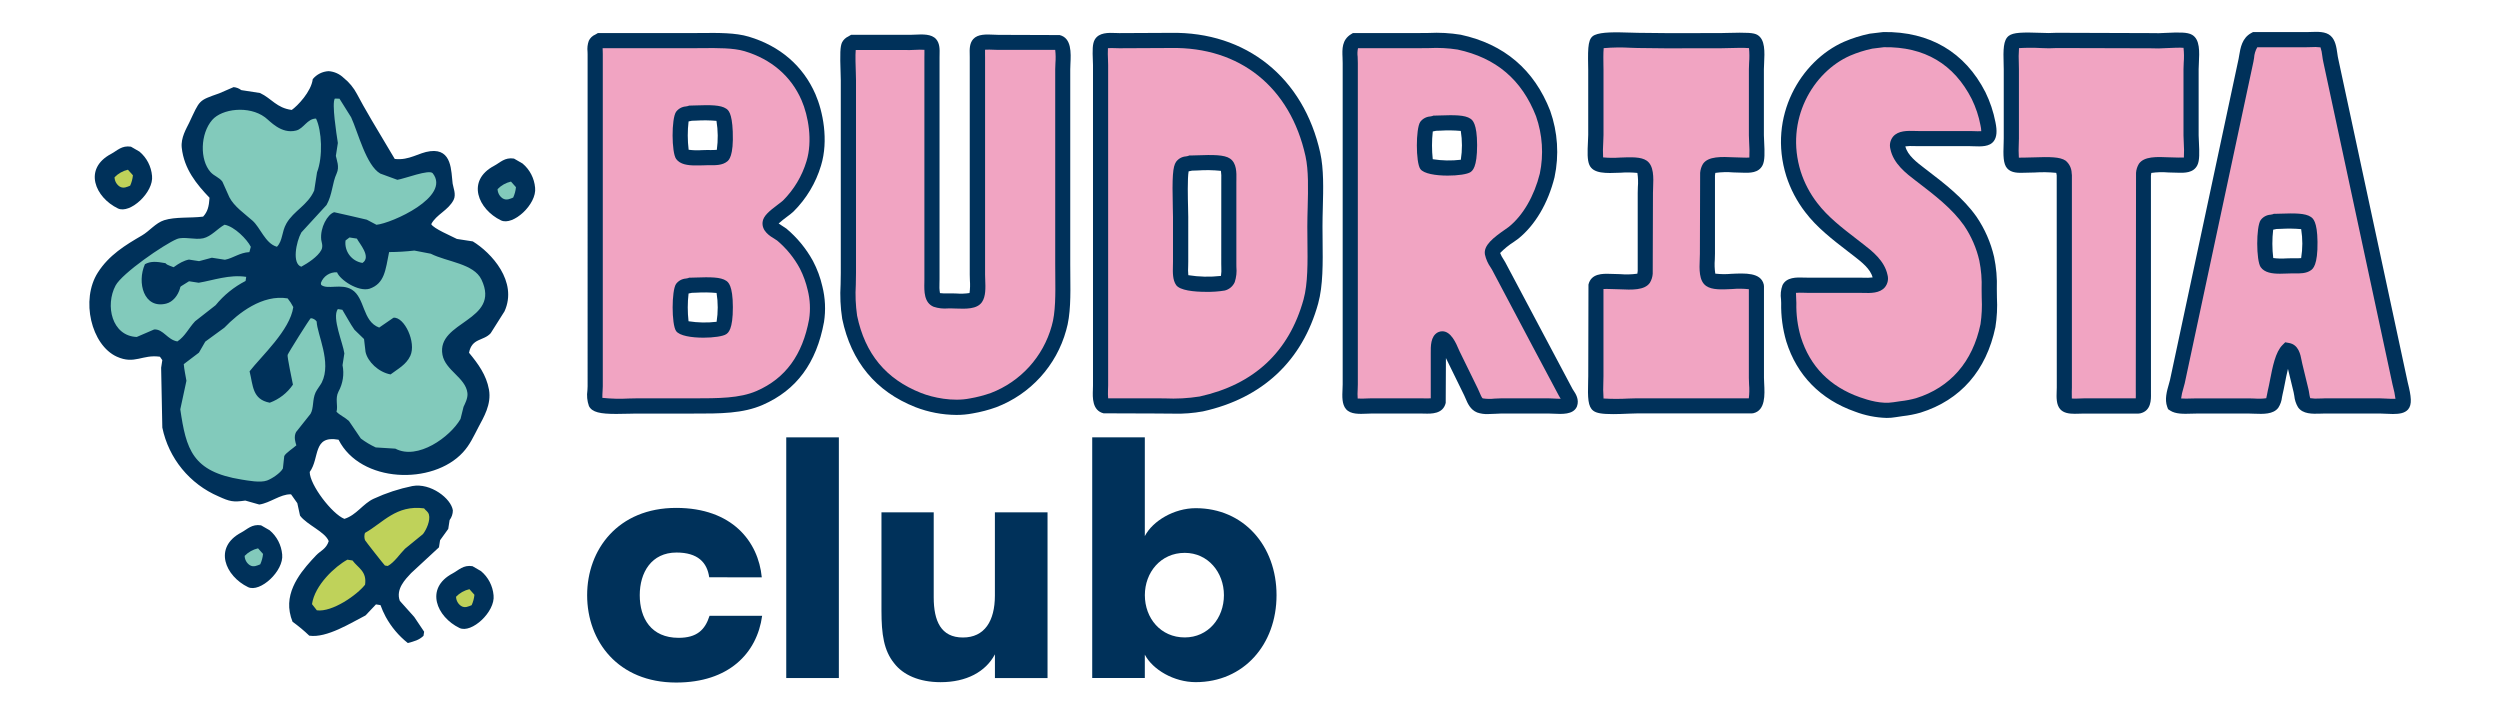 <?xml version="1.0" encoding="utf-8"?>
<!-- Generator: Adobe Illustrator 28.1.0, SVG Export Plug-In . SVG Version: 6.00 Build 0)  -->
<svg version="1.1" id="Layer_1" xmlns="http://www.w3.org/2000/svg" xmlns:xlink="http://www.w3.org/1999/xlink" x="0px" y="0px"
	 viewBox="0 0 700 200" style="enable-background:new 0 0 700 200;" xml:space="preserve">
<style type="text/css">
	.st0{clip-path:url(#SVGID_00000029008009966616404260000001189921548862556347_);}
	.st1{fill:#F1A4C2;}
	.st2{fill:#00315A;}
	.st3{fill-rule:evenodd;clip-rule:evenodd;fill:#BFD25A;}
	.st4{fill-rule:evenodd;clip-rule:evenodd;fill:#82CABB;}
	.st5{fill-rule:evenodd;clip-rule:evenodd;fill:#00315A;}
	.st6{fill:#0C2959;}
</style>
<g>
	<defs>
		<rect id="SVGID_1_" x="25" y="8.9" width="650" height="182.2"/>
	</defs>
	<clipPath id="SVGID_00000109746721789304004500000015795948056800025006_">
		<use xlink:href="#SVGID_1_"  style="overflow:visible;"/>
	</clipPath>
	<g id="Group_3214" style="clip-path:url(#SVGID_00000109746721789304004500000015795948056800025006_);">
		<path id="Path_3277" class="st1" d="M556.27,72.45c-0.87-3.77-2.42-7.34-4.59-10.53c-3.56-5.05-8.62-8.92-13.5-12.65
			c-2.47-1.89-6.09-4.45-6.79-7.99c-0.6-3.03,3.26-2.47,5.73-2.47h14.42c1.55,0,4.35,0.37,5.02-0.57c0.55-0.77,0.3-2.51,0.07-3.6
			c-0.52-2.72-1.4-5.36-2.61-7.85c-4.6-9.06-12.82-15.92-26.65-15.69l-3.46,0.42c-2.3,0.48-4.55,1.19-6.72,2.12
			c-10.8,4.75-20.06,18.86-14.98,35.06c1.09,3.4,2.77,6.58,4.95,9.4c3.54,4.68,8.66,8.34,13.29,11.94c2.27,1.76,5.32,4.11,6.01,7.35
			c0.64,3.02-3.29,2.47-5.72,2.47h-14.63c-1.91,0-4.44-0.37-5.09,0.92c-0.44,0.88-0.14,2.87-0.14,4.03
			c-0.08,3.44,0.37,6.88,1.34,10.18c2.83,9.07,9.07,15.13,17.88,18.24c2.6,0.92,6.61,2.1,10.39,1.48c2.24-0.25,4.46-0.65,6.65-1.2
			c10.38-3.25,17.15-11.02,19.51-22.34c0.62-2.98,0.35-6.79,0.35-10.25C557.08,78.09,556.84,75.24,556.27,72.45"/>
		<path id="Path_3278" class="st2" d="M528.25,117.02c-3.04-0.09-6.04-0.69-8.88-1.78c-9.62-3.39-16.26-10.17-19.2-19.61
			c-1.03-3.51-1.52-7.16-1.44-10.81c0-0.28-0.02-0.61-0.04-0.96c-0.2-1.35-0.07-2.74,0.41-4.02c1.14-2.28,3.94-2.18,5.98-2.12
			c0.35,0.01,0.69,0.02,1.01,0.02h14.63c0.33,0,0.69,0.01,1.05,0.02c0.85,0.05,1.71,0.02,2.56-0.08c-0.59-2.38-3.1-4.33-5.13-5.91
			l-1.83-1.41c-4.25-3.28-8.65-6.66-11.92-10.98c-2.32-3.02-4.11-6.42-5.28-10.05c-5.26-16.79,4.08-32.32,16.16-37.64
			c2.29-0.99,4.68-1.74,7.12-2.25l0.2-0.03l3.69-0.44c12.95-0.19,22.86,5.62,28.58,16.85c1.3,2.65,2.24,5.47,2.8,8.37
			c0.52,2.48,0.38,4.16-0.43,5.28c-1.2,1.67-3.61,1.56-5.74,1.48c-0.36-0.02-0.71-0.03-1-0.03h-14.43c-0.34,0-0.7-0.01-1.08-0.02
			c-0.85-0.05-1.7-0.02-2.54,0.08c0.56,2.48,3.3,4.56,5.51,6.24l0.46,0.35c5.05,3.87,10.21,7.82,13.95,13.11
			c2.32,3.41,3.99,7.22,4.92,11.24c0.62,2.96,0.88,5.98,0.77,9c0,0.79,0.01,1.59,0.03,2.39c0.15,2.77,0.01,5.55-0.43,8.29
			c-2.53,12.15-9.78,20.43-20.95,23.93c-1.63,0.47-3.3,0.79-4.99,0.98c-0.63,0.09-1.28,0.18-1.94,0.29
			C529.97,116.96,529.11,117.02,528.25,117.02 M502.87,82c-0.01,0.42,0.03,1.17,0.06,1.61s0.05,0.86,0.05,1.21
			c-0.08,3.23,0.34,6.45,1.25,9.55c2.57,8.22,8.14,13.9,16.56,16.87c2.43,0.86,6.03,1.93,9.34,1.39c0.7-0.11,1.38-0.21,2.04-0.3
			c1.46-0.16,2.9-0.44,4.31-0.83c9.62-3.01,15.86-10.19,18.06-20.74c0.36-2.43,0.47-4.89,0.34-7.35c-0.01-0.83-0.03-1.66-0.03-2.47
			c0.1-2.67-0.11-5.34-0.64-7.96l0,0c-0.8-3.51-2.25-6.84-4.27-9.83c-3.36-4.76-8.26-8.51-12.99-12.14l-0.52-0.39
			c-2.66-2.03-6.31-4.8-7.13-8.92c-0.31-1.21-0.03-2.48,0.76-3.45c1.45-1.71,4.03-1.64,6.09-1.58c0.33,0.01,0.66,0.02,0.96,0.02
			h14.42c0.35,0,0.75,0.02,1.18,0.03c0.51,0.02,1.44,0.06,2.04,0.01c-0.02-0.56-0.09-1.12-0.22-1.66c-0.48-2.54-1.3-5-2.43-7.32
			c-4.98-9.8-13.22-14.71-24.61-14.53l-3.25,0.4c-2.13,0.45-4.22,1.11-6.22,1.97c-10.36,4.56-18.36,17.96-13.81,32.48
			c1.02,3.17,2.58,6.13,4.61,8.76c2.93,3.87,7.1,7.08,11.13,10.18l1.77,1.37c2.55,1.98,5.94,4.62,6.78,8.59
			c0.33,1.2,0.06,2.48-0.72,3.45c-1.44,1.73-4.05,1.66-6.14,1.6c-0.33-0.01-0.65-0.02-0.94-0.02h-14.63c-0.37,0-0.76-0.01-1.15-0.03
			C504.25,81.94,503.56,81.95,502.87,82"/>
		<path id="Path_3279" class="st1" d="M645.83,73.94c-0.87,0.63-2.64,0.5-4.1,0.5c-2.2,0-6.07,0.48-7-0.85
			c-0.8-1.14-0.79-9.59,0-10.74c0.5-0.72,1.42-0.51,2.33-0.85c2.29-0.03,7.43-0.43,8.77,0.49
			C647.11,63.37,647.08,73.03,645.83,73.94 M671.98,107.23c-1.18-5.51-2.36-11.03-3.54-16.54l-12.58-58.53
			c-1.08-5.07-2.17-10.13-3.25-15.2c-0.4-1.63-0.39-4.4-1.48-5.37c-0.95-0.85-3.72-0.49-5.44-0.49h-14.35
			c-2.19,1.19-2.02,4.1-2.69,6.79c-1.18,5.51-2.36,11.03-3.53,16.54c-4.08,19.08-8.15,38.17-12.23,57.26
			c-1.08,5.07-2.17,10.13-3.25,15.2c-0.43,1.8-1.51,4.5-0.85,6.29c1.24,0.82,4.14,0.5,6.15,0.5h14.92c2.08,0,5.45,0.45,6.36-0.78
			c0.56-0.76,0.58-1.99,0.85-3.04c0.82-3.24,1.53-9.74,3.53-11.73c1.53,0.28,1.61,2.7,1.98,4.17l1.7,7c0.3,1.18,0.31,2.64,0.92,3.53
			c0.84,1.22,3.56,0.85,5.58,0.85h15.69c1.6,0,5.35,0.49,6.15-0.42C673.36,112.4,672.3,108.48,671.98,107.23"/>
		<path id="Path_3280" class="st2" d="M670.01,115.92c-0.69,0-1.44-0.03-2.26-0.08c-0.49-0.03-0.94-0.05-1.28-0.05h-15.69
			c-0.35,0-0.73,0.01-1.11,0.03c-2.17,0.07-4.89,0.16-6.23-1.8c-0.58-0.97-0.93-2.06-1.04-3.19c-0.05-0.35-0.11-0.7-0.19-1.02
			l-1.58-6.52c-0.35,1.37-0.63,2.86-0.85,3.99c-0.23,1.16-0.44,2.24-0.65,3.1c-0.07,0.27-0.12,0.56-0.17,0.84
			c-0.11,1.05-0.46,2.05-1.03,2.94c-1.39,1.89-4.25,1.78-6.76,1.68c-0.47-0.02-0.91-0.04-1.31-0.04h-14.91
			c-0.41,0-0.86,0.01-1.32,0.03c-2.2,0.07-4.47,0.14-6-0.88l-0.57-0.38l-0.24-0.65c-0.77-2.07-0.09-4.47,0.47-6.39
			c0.12-0.4,0.22-0.79,0.31-1.14l19-88.94c0.17-0.68,0.27-1.3,0.37-1.91c0.36-2.18,0.82-4.9,3.38-6.29l0.48-0.26h14.89
			c0.35,0,0.74-0.02,1.15-0.03c2.12-0.08,4.32-0.17,5.7,1.06c1.35,1.2,1.64,3.22,1.89,4.99c0.08,0.53,0.14,1.04,0.25,1.46
			l19.45,90.58c1,3.97,1.28,6.23,0.1,7.6C673.34,115.66,671.94,115.92,670.01,115.92 M650.78,111.54h15.69
			c0.4,0,0.93,0.03,1.51,0.06c0.69,0.04,1.93,0.1,2.75,0.06c-0.16-1.21-0.4-2.41-0.72-3.58l-0.1-0.4l-19.37-90.26
			c-0.12-0.48-0.22-1.14-0.31-1.82c-0.08-0.8-0.24-1.58-0.49-2.34c-0.91-0.11-1.82-0.13-2.73-0.06c-0.47,0.02-0.92,0.03-1.32,0.03
			h-13.65c-0.53,0.91-0.84,1.94-0.9,3c-0.12,0.72-0.24,1.45-0.42,2.17l-19,88.93c-0.11,0.45-0.23,0.89-0.37,1.36
			c-0.3,0.94-0.51,1.9-0.64,2.88c0.92,0.05,1.85,0.06,2.77,0.01c0.51-0.02,1.01-0.03,1.46-0.03h14.91c0.45,0,0.95,0.02,1.47,0.04
			c1.08,0.09,2.16,0.06,3.23-0.09c0.09-0.33,0.16-0.66,0.21-1c0.07-0.39,0.14-0.78,0.23-1.16c0.2-0.79,0.39-1.79,0.6-2.87
			c0.72-3.71,1.53-7.91,3.49-9.85l0.78-0.78l1.09,0.2c2.66,0.48,3.18,3.24,3.49,4.88c0.06,0.31,0.11,0.6,0.18,0.86l1.7,7.02
			c0.11,0.42,0.19,0.89,0.26,1.37c0.06,0.45,0.15,0.89,0.28,1.32c0.88,0.13,1.77,0.16,2.66,0.09c0.43-0.01,0.85-0.03,1.24-0.03
			 M638.41,76.64c-2.2,0-4.33-0.28-5.42-1.84c-1.28-1.83-1.29-11.31-0.01-13.17c0.66-0.9,1.69-1.45,2.8-1.52
			c0.19-0.02,0.37-0.06,0.55-0.11l0.34-0.13h0.37c0.41,0,0.9-0.02,1.46-0.04c4.02-0.14,6.99-0.16,8.54,0.91
			c0.58,0.4,1.79,1.23,1.86,6.96c0.09,6.57-1.3,7.57-1.82,7.95c-1.31,0.96-3.12,0.93-4.71,0.91l-0.64-0.01
			c-0.41,0-0.89,0.02-1.39,0.04C639.71,76.62,639.06,76.65,638.41,76.64 M636.51,72.25c1.22,0.16,2.45,0.19,3.67,0.1
			c0.56-0.02,1.09-0.04,1.55-0.04l0.7,0.01c0.63,0.02,1.26,0,1.89-0.05c0.44-2.69,0.44-5.42,0.01-8.11
			c-1.89-0.17-3.79-0.19-5.69-0.08c-0.45,0.02-0.86,0.03-1.22,0.04c-0.31,0.08-0.62,0.15-0.93,0.19
			C636.18,66.94,636.19,69.61,636.51,72.25"/>
		<path id="Path_3281" class="st1" d="M343.79,78.18c-0.27,0.57-0.8,0.99-1.41,1.13c-2,0.56-10.59,0.33-11.31-0.71
			c-0.76-1.09-0.49-3.53-0.49-5.3V60.72c0-2.87-0.51-12.75,0.49-14.21c0.5-0.72,1.42-0.5,2.33-0.85c2.46-0.02,8.39-0.5,9.82,0.49
			c1.07,0.74,0.85,3.16,0.85,4.95v22.76C344.07,75.33,344.24,77.1,343.79,78.18 M367.61,43.26c-3.98-18.02-17.55-32.34-39.8-31.95
			l-14.42,0.07c-1.77,0-4.35-0.36-5.02,0.78c-0.55,0.95-0.21,4.61-0.21,6.08v89.7c0,2.27-0.52,5.26,1.34,5.73h14.07
			c4.41,0,9.11,0.25,12.79-0.57c16.03-3.54,26.45-13.39,30.68-28.7c1.59-5.74,1.13-13.74,1.13-20.99
			C368.17,56.8,368.87,48.99,367.61,43.26"/>
		<path id="Path_3282" class="st2" d="M328.64,115.82c-0.85,0-1.71-0.01-2.55-0.02s-1.68-0.02-2.51-0.02L309,115.73
			c-3.21-0.8-3.07-4.44-2.99-6.61c0.02-0.4,0.03-0.8,0.03-1.18v-89.7c0-0.33-0.02-0.79-0.04-1.3c-0.11-2.78-0.14-4.69,0.54-5.86
			c1.18-2.01,3.78-1.92,5.85-1.84c0.35,0.01,0.68,0.03,1,0.03l14.41-0.07c21.14-0.37,37.22,12.51,41.88,33.62
			c0.99,4.5,0.85,10.01,0.71,15.34c-0.05,1.8-0.09,3.57-0.09,5.27c0,1.31,0.02,2.64,0.03,3.97c0.07,6.19,0.14,12.59-1.24,17.58
			c-4.44,16.08-15.6,26.52-32.27,30.21C334.13,115.68,331.39,115.9,328.64,115.82 M310.28,111.53h13.3c0.84,0,1.7,0.01,2.55,0.02
			c3.27,0.16,6.55-0.02,9.78-0.53c15.25-3.37,25.03-12.52,29.09-27.19c1.22-4.41,1.15-10.51,1.08-16.4
			c-0.02-1.35-0.03-2.7-0.03-4.02c0-1.73,0.05-3.54,0.1-5.38c0.13-5.07,0.27-10.32-0.61-14.31c-4.27-19.3-18.34-30.62-37.68-30.28
			l-14.45,0.07c-0.37,0-0.76-0.01-1.16-0.03c-0.67-0.04-1.35-0.03-2.03,0.01c-0.05,1.09-0.04,2.18,0.02,3.27
			c0.02,0.58,0.04,1.09,0.04,1.47v89.69c0,0.43-0.02,0.88-0.04,1.34C310.21,110.03,310.22,110.78,310.28,111.53 M337.74,81.72
			c-3.41,0-7.37-0.4-8.42-1.9c-1-1.44-0.95-3.48-0.9-5.46c0.01-0.37,0.02-0.73,0.02-1.06V60.72c0-0.58-0.02-1.45-0.05-2.48
			c-0.21-8.8-0.02-11.58,0.92-12.94c0.66-0.89,1.68-1.44,2.78-1.51c0.18-0.02,0.36-0.06,0.54-0.11l0.36-0.14h0.38
			c0.48,0,1.1-0.03,1.79-0.05c4.41-0.16,7.66-0.19,9.26,0.92c1.85,1.28,1.81,3.86,1.77,5.94l-0.01,0.76v22.76
			c0,0.29,0.01,0.59,0.01,0.9c0.14,1.42-0.02,2.86-0.46,4.22l0,0c-0.52,1.18-1.55,2.05-2.8,2.36
			C341.23,81.63,339.48,81.75,337.74,81.72 M332.73,77.05c3,0.48,6.06,0.55,9.08,0.21c0.02-0.01,0.04-0.01,0.06-0.01
			c0.12-0.79,0.15-1.59,0.1-2.39c-0.01-0.34-0.02-0.68-0.02-1l0.01-23.59c0.04-0.81,0.01-1.62-0.1-2.43
			c-2.17-0.23-4.36-0.26-6.53-0.11c-0.58,0.02-1.12,0.04-1.57,0.05c-0.31,0.09-0.63,0.15-0.95,0.2c-0.35,1.96-0.21,7.83-0.15,10.16
			c0.03,1.07,0.05,1.98,0.05,2.58V73.3c0,0.37-0.01,0.77-0.02,1.17C332.63,75.34,332.65,76.2,332.73,77.05"/>
		<path id="Path_3283" class="st1" d="M478.1,48.99c0.04-0.66,0.2-1.31,0.49-1.91c1.04-1.51,6.3-0.85,8.76-0.85
			c1.77,0,3.72,0.27,4.31-0.92s0.14-5.72,0.14-7.42V19.37c0-2.15,0.63-6.95-0.78-7.78c-0.97-0.57-7.43-0.21-9.19-0.21
			c-7.75-0.02-15.51,0.09-23.26-0.07c-3.26-0.07-9.18-0.46-11.17,0.43c-0.84,0.38-0.57,5.98-0.57,7.85v18.17
			c0,1.84-0.47,6.19,0.14,7.56c0.97,2.19,10.67-0.11,12.86,1.41c1.36,0.94,0.85,5.05,0.85,7.28v21.98c-0.03,0.69-0.2,1.36-0.49,1.98
			c-1.03,1.48-6.06,0.85-8.48,0.85c-2.11,0-4.47-0.4-4.88,1.34v25.16c0,1.88-0.4,7.24,0.57,7.99c1.16,0.89,8.61,0.35,10.82,0.35
			h32.23c2.1-0.5,1.34-5.31,1.34-7.85V80.16c-0.7-2.95-10.47-0.18-12.86-1.84c-1.36-0.94-0.85-5.05-0.85-7.28L478.1,48.99z"/>
		<path id="Path_3284" class="st2" d="M451.68,115.95c-3.12,0-4.65-0.25-5.57-0.95c-1.48-1.14-1.57-3.52-1.43-8.31
			c0.02-0.54,0.03-1.02,0.03-1.36l0.06-25.65c0.74-3.15,4.03-3.06,6-3c0.86,0.03,1.72,0.03,2.85,0.08c1.61,0.14,3.24,0.1,4.84-0.13
			c0.02-0.14,0.05-0.38,0.07-0.55l0.03-0.24V54.01c0-0.47,0.02-1.02,0.04-1.61c0.11-1.33,0.07-2.66-0.13-3.98
			c-1.58-0.16-3.17-0.18-4.76-0.06c-4.07,0.17-7.58,0.31-8.69-2.19c-0.6-1.36-0.54-3.6-0.39-6.61c0.03-0.71,0.07-1.35,0.07-1.82
			V19.58c0-0.3-0.01-0.71-0.02-1.18c-0.11-5.6,0.03-7.8,1.84-8.6c1.94-0.86,5.62-0.81,10.23-0.66c0.67,0.02,1.29,0.04,1.84,0.05
			c5.14,0.1,10.37,0.09,15.44,0.08c2.59-0.01,5.19-0.01,7.78-0.01c0.38,0,0.99-0.02,1.71-0.04c5.76-0.16,7.52-0.05,8.54,0.54
			c2.22,1.3,2.05,4.72,1.89,8.04c-0.03,0.6-0.06,1.14-0.06,1.57v18.51c0,0.42,0.03,1.03,0.07,1.71c0.16,3.19,0.21,5.37-0.43,6.66
			c-1.1,2.22-3.6,2.16-5.42,2.11c-0.82-0.02-1.67-0.03-2.76-0.08c-1.69-0.15-3.39-0.1-5.06,0.13c-0.02,0.15-0.05,0.4-0.08,0.57
			l-0.02,0.15v21.9c0,0.47-0.02,1.02-0.04,1.61c-0.11,1.33-0.07,2.66,0.13,3.98c1.49,0.17,3,0.19,4.5,0.05
			c3.87-0.18,8.26-0.4,9.07,2.98l0.06,0.49v25.65c0,0.47,0.03,1.02,0.06,1.6c0.16,3.16,0.38,7.5-3.03,8.31l-0.49,0.06h-32.23
			c-0.48,0-1.21,0.03-2.08,0.06C454.38,115.91,452.91,115.94,451.68,115.95 M448.99,111.58c2.33,0.14,4.67,0.14,7,0.01
			c0.93-0.03,1.72-0.06,2.23-0.06h31.45c0.16-1.3,0.18-2.61,0.07-3.91c-0.03-0.66-0.06-1.28-0.06-1.81V80.98
			c-1.55-0.17-3.12-0.19-4.67-0.05c-3.03,0.15-5.64,0.27-7.28-0.86c-2.05-1.42-1.92-4.69-1.8-7.58c0.02-0.53,0.04-1.02,0.04-1.44
			l0.07-22.66c0.07-0.89,0.34-1.75,0.8-2.51c1.49-2.16,5.18-1.99,8.74-1.83c1.07,0.05,1.87,0.06,2.67,0.08
			c0.52,0.02,1.04,0.02,1.57-0.02c0.06-1.43,0.04-2.86-0.06-4.29c-0.04-0.77-0.07-1.44-0.07-1.92V19.37c0-0.49,0.03-1.11,0.06-1.78
			c0.11-1.37,0.1-2.75-0.03-4.12c-1.38-0.13-4.56-0.04-6.03,0c-0.78,0.02-1.43,0.04-1.84,0.04c-2.59-0.01-5.18,0-7.76,0.01
			c-5.09,0.02-10.35,0.03-15.54-0.08c-0.57-0.01-1.21-0.03-1.9-0.06c-2.54-0.15-5.09-0.12-7.62,0.1c-0.13,1.29-0.09,3.78-0.07,4.84
			c0.01,0.5,0.02,0.94,0.02,1.26v18.17c0,0.52-0.03,1.24-0.07,2.03c-0.1,1.43-0.12,2.86-0.04,4.29c1.56,0.15,3.13,0.16,4.7,0.05
			c3.16-0.13,5.91-0.24,7.5,0.86c2.04,1.41,1.92,4.69,1.8,7.59c-0.02,0.53-0.04,1.02-0.04,1.44l-0.07,22.65
			c-0.06,0.89-0.34,1.76-0.8,2.52c-1.48,2.14-5.05,1.98-8.52,1.82c-1.11-0.05-1.94-0.05-2.79-0.08c-0.56-0.03-1.12-0.02-1.68,0.01
			v24.39c0,0.38-0.02,0.9-0.03,1.49c-0.08,1.59-0.06,3.18,0.05,4.77"/>
		<path id="Path_3285" class="st1" d="M613.36,45.31c0.6-1.2,0.14-5.72,0.14-7.42V19.37c0-2.15,0.63-6.95-0.78-7.78
			c-1.41-0.82-8.1,0.06-10.39-0.21l-26.44-0.07l-2.26,0.07c-2.09,0-8.78-0.5-9.9,0.35c-0.96,0.73-0.57,5.79-0.57,7.63v19.37
			c0,1.76-0.37,6.09,0.42,7c0.65,0.74,2.6,0.49,3.96,0.49c2.45,0,8.17-0.5,9.61,0.49c0.62,0.43,0.71,1.43,0.85,2.33v59.45
			c0,1.49-0.3,3.84,0.42,4.67c0.75,0.85,3.48,0.5,5.02,0.5h15.34c1.61-0.38,1.34-2.2,1.34-4.17V49.06c0.03-0.69,0.2-1.36,0.49-1.98
			c1.02-1.47,6-0.85,8.41-0.85C610.81,46.23,612.77,46.5,613.36,45.31"/>
		<path id="Path_3286" class="st2" d="M580.92,115.86c-1.58,0-3.12-0.21-4.07-1.29c-1.12-1.29-1.04-3.3-0.98-5.09
			c0.01-0.35,0.03-0.68,0.03-0.98l-0.02-59.39c-0.03-0.21-0.08-0.5-0.12-0.71c-2.02-0.2-4.06-0.24-6.09-0.1
			c-0.81,0.03-1.54,0.05-2.11,0.05c-0.24,0-0.5,0.01-0.77,0.02c-1.6,0.05-3.61,0.11-4.79-1.24c-1.1-1.26-1.11-3.51-0.98-7.06
			c0.02-0.52,0.03-0.98,0.03-1.34V19.37c0-0.34-0.02-0.8-0.03-1.32c-0.13-4.2-0.1-6.84,1.43-8.01c1.27-0.97,3.78-1.04,9.28-0.84
			c0.79,0.03,1.46,0.05,1.91,0.05l2.19-0.07l26.75,0.09c1.27,0.05,2.54,0.03,3.81-0.06c3.72-0.17,6.07-0.24,7.4,0.54
			c2.23,1.3,2.06,4.72,1.89,8.04c-0.03,0.6-0.06,1.14-0.06,1.57v18.52c0,0.42,0.03,1.03,0.07,1.71c0.16,3.19,0.21,5.37-0.43,6.66
			c-1.1,2.22-3.6,2.16-5.43,2.11c-0.81-0.02-1.63-0.03-2.68-0.07c-1.6-0.14-3.2-0.1-4.79,0.13c-0.02,0.14-0.05,0.37-0.07,0.55
			l-0.03,0.24l0.01,60.99c0.03,1.68,0.08,4.82-2.99,5.54l-0.49,0.06h-15.34c-0.3,0-0.65,0.02-1.03,0.03
			C581.93,115.84,581.42,115.86,580.92,115.86 M580.11,111.59c0.71,0.04,1.43,0.03,2.14-0.01c0.44-0.02,0.85-0.04,1.21-0.04h14.56
			c0.03-0.37,0.02-0.89,0.01-1.27l-0.01-0.78l0.07-61.1c0.06-0.89,0.34-1.76,0.8-2.52c1.47-2.13,5.03-1.97,8.46-1.82
			c1.03,0.05,1.81,0.05,2.59,0.07c0.52,0.02,1.03,0.01,1.55-0.02c0.07-1.43,0.06-2.86-0.04-4.29c-0.04-0.77-0.07-1.44-0.07-1.92
			V19.37c0-0.49,0.03-1.11,0.06-1.78c0.11-1.4,0.1-2.8-0.05-4.2c-0.91-0.1-3.31,0.01-4.8,0.08c-1.46,0.11-2.92,0.12-4.37,0.05
			l-26.32-0.07l-2.19,0.07h-0.03c-0.55,0-1.27-0.03-2.1-0.06c-2.08-0.12-4.17-0.11-6.26,0.01c-0.11,1.48-0.12,2.98-0.05,4.46
			c0.02,0.57,0.03,1.07,0.03,1.45v19.37c0,0.39-0.02,0.91-0.04,1.48c-0.07,1.3-0.06,2.61,0.02,3.91c0.43,0.02,1.01,0,1.37-0.01
			c0.9-0.03,1.7-0.03,2.86-0.07c4.33-0.15,7.28-0.17,8.86,0.92c1.05,0.87,1.67,2.15,1.7,3.51l0.06,0.57v59.45
			c0,0.35-0.01,0.73-0.03,1.14C580.08,110.29,580.08,110.94,580.11,111.59"/>
		<path id="Path_3287" class="st1" d="M202.14,91.82c-1.34,0.93-10.33,0.75-11.1-0.35c-0.8-1.15-0.79-9.6,0-10.75
			c0.5-0.72,1.42-0.51,2.33-0.85c2.29-0.03,7.43-0.43,8.77,0.49C203.4,81.24,203.39,90.94,202.14,91.82 M191.04,32.52
			c0.5-0.72,1.42-0.51,2.33-0.85c2.29-0.03,7.43-0.43,8.77,0.5c1.15,0.8,1.3,10.44,0.14,11.38c-0.86,0.7-2.7,0.56-4.24,0.56
			c-2.22,0-6.04,0.48-7-0.85C190.23,42.15,190.25,33.65,191.04,32.52 M225.81,74.15c-1.75-3.24-4.1-6.12-6.93-8.48
			c-0.86-0.67-3.41-1.73-3.25-3.25c0.14-1.32,4.09-3.73,5.09-4.74c3.34-3.32,5.79-7.43,7.14-11.95c1.88-6.16,0.61-13.71-1.48-18.52
			c-3.19-7.32-9.23-12.49-17.32-14.91c-4.1-1.23-9.88-0.92-15.2-0.92H168c-0.48,0.29-0.96,0.39-1.2,0.92
			c-0.2,0.93-0.25,1.88-0.14,2.83v93.02c0,1.29-0.35,3.6,0.14,4.59c0.75,1.51,8.73,0.92,11.31,0.92h15.41
			c7.75,0,13.96,0.04,19.23-2.26c8.75-3.83,13.94-10.91,15.9-21.63c0.46-3.01,0.32-6.09-0.42-9.05
			C227.7,78.44,226.9,76.23,225.81,74.15"/>
		<path id="Path_3288" class="st2" d="M172.54,115.9c-4.43,0-6.76-0.44-7.64-2.21c-0.5-1.42-0.65-2.94-0.42-4.42
			c0.03-0.41,0.05-0.8,0.05-1.12V15.13c0-0.2-0.01-0.41-0.02-0.63c-0.12-1.04,0-2.09,0.35-3.07c0.37-0.79,1.02-1.41,1.82-1.75
			c0.07-0.04,0.15-0.07,0.22-0.12l0.5-0.3h26.46c0.88,0,1.77-0.01,2.67-0.02c4.63-0.04,9.42-0.09,13.14,1.03
			c8.75,2.62,15.2,8.19,18.65,16.1c2.08,4.77,3.74,12.86,1.57,19.99c-1.45,4.85-4.09,9.26-7.67,12.83
			c-0.57,0.53-1.18,1.02-1.82,1.47c-0.82,0.6-1.62,1.24-2.38,1.92c0.37,0.27,0.75,0.52,1.14,0.75c0.35,0.21,0.69,0.43,1.02,0.67
			c3.03,2.54,5.56,5.62,7.46,9.09c1.18,2.24,2.06,4.62,2.62,7.09c0.82,3.27,0.98,6.66,0.46,9.99c-2.11,11.48-7.71,19.07-17.14,23.19
			c-5.58,2.44-11.81,2.46-19.67,2.44H178.1c-0.46,0-1.1,0.02-1.84,0.04C174.89,115.88,173.64,115.9,172.54,115.9 M168.66,111.4
			c2.48,0.26,4.98,0.32,7.48,0.18c0.79-0.02,1.47-0.04,1.96-0.04h15.82c7.34-0.01,13.19,0,17.96-2.08
			c8.04-3.51,12.83-10.07,14.67-20.07c0.41-2.7,0.28-5.46-0.38-8.11c-0.48-2.1-1.21-4.14-2.19-6.06c-1.61-3.01-3.78-5.68-6.4-7.88
			c-0.15-0.12-0.37-0.24-0.61-0.39c-1.39-0.84-3.71-2.25-3.45-4.76c0.18-1.7,1.83-3.06,4.33-4.94c0.54-0.41,1.16-0.87,1.37-1.08
			c3.09-3.08,5.36-6.88,6.61-11.06c1.72-5.63,0.53-12.62-1.4-17.05c-2.93-6.73-8.46-11.48-15.97-13.73
			c-3.11-0.93-7.57-0.89-11.88-0.85c-0.91,0.01-1.81,0.02-2.71,0.02h-25.14c0,0.25,0.02,0.59,0.03,0.82
			c0.01,0.28,0.02,0.55,0.02,0.8v93.02c0,0.39-0.03,0.87-0.06,1.38S168.64,110.85,168.66,111.4 M196.95,94.55
			c-3.28,0-6.72-0.52-7.65-1.87c-1.28-1.84-1.28-11.31-0.01-13.17c0.66-0.89,1.68-1.45,2.79-1.52c0.19-0.02,0.37-0.06,0.55-0.11
			l0.34-0.13h0.37c0.41,0,0.91-0.02,1.46-0.04c4.02-0.14,6.99-0.16,8.54,0.91c0.55,0.38,1.85,1.27,1.86,7.37
			c0.02,6.27-1.29,7.18-1.85,7.57C202.51,94.16,199.79,94.55,196.95,94.55 M192.79,89.95c2.6,0.41,5.24,0.46,7.86,0.15
			c0.42-2.67,0.42-5.4-0.01-8.07c-1.89-0.17-3.78-0.2-5.68-0.08c-0.45,0.02-0.87,0.03-1.23,0.04c-0.31,0.08-0.62,0.15-0.93,0.19
			C192.5,84.77,192.5,87.37,192.79,89.95 M194.74,46.32c-2.18,0-4.31-0.28-5.42-1.81c-1.31-1.81-1.33-11.3-0.03-13.19
			c0.66-0.89,1.68-1.45,2.79-1.52c0.19-0.02,0.37-0.06,0.55-0.11l0.34-0.13h0.37c0.41,0,0.91-0.02,1.46-0.04
			c4.02-0.14,6.99-0.16,8.54,0.91c0.57,0.39,1.62,1.12,1.83,6.41c0.27,6.88-1.1,8-1.56,8.37c-1.34,1.09-3.26,1.07-4.95,1.05h-0.63
			c-0.42,0-0.89,0.02-1.39,0.04C196.03,46.31,195.38,46.33,194.74,46.32 M192.82,41.93c1.22,0.16,2.45,0.2,3.68,0.11
			c0.56-0.02,1.09-0.04,1.55-0.04l0.68,0.01c0.66,0.02,1.32,0,1.98-0.06c0.37-2.69,0.34-5.42-0.1-8.11
			c-1.88-0.16-3.77-0.19-5.65-0.07c-0.45,0.02-0.87,0.03-1.23,0.04c-0.3,0.08-0.61,0.15-0.93,0.19
			C192.49,36.63,192.5,39.29,192.82,41.93"/>
		<path id="Path_3289" class="st1" d="M410.52,46.44c-1.34,0.93-10.33,0.76-11.1-0.35c-0.8-1.15-0.79-9.6,0-10.74
			c0.5-0.72,1.42-0.51,2.33-0.85c2.29-0.03,7.43-0.43,8.77,0.49C411.78,35.86,411.77,45.57,410.52,46.44 M434.2,102l-11.17-21.13
			c-1.13-2.12-2.26-4.24-3.39-6.36c-0.8-1.09-1.4-2.31-1.77-3.61c-0.31-1.78,4.78-4.79,5.94-5.72c4.51-3.63,7.78-9.57,9.4-16.05
			c1.22-5.77,0.83-11.76-1.13-17.32c-4.07-10.47-11.59-17.43-23.54-20c-3.12-0.67-7.18-0.42-10.89-0.42h-18.24
			c-1.94,1.19-1.34,3.36-1.34,6.29v89.98c0,1.64-0.39,4.59,0.42,5.51c0.79,0.9,3.9,0.49,5.51,0.49h13.92c2.1,0,4.39,0.38,4.81-1.34
			V99.6c0-1.55-0.16-4.09,0.85-4.66c1.28-0.42,2.67,3.25,3.11,4.24l5.16,10.53c0.68,1.35,1.1,3.24,2.54,3.82
			c1.41,0.56,4.16,0.14,5.87,0.14h13.43c1.64,0,5.31,0.49,5.87-0.64c0.43-1.17-0.75-2.37-1.13-3.11L434.2,102"/>
		<path id="Path_3290" class="st2" d="M416.6,115.94c-1.01,0.04-2.03-0.11-2.99-0.44c-1.92-0.77-2.69-2.6-3.25-3.93
			c-0.13-0.31-0.26-0.62-0.4-0.9l-5.1-10.41l-0.06,12.56c-0.75,3.13-4.01,3.04-5.95,2.99c-0.31-0.01-0.62-0.02-0.92-0.02h-13.92
			c-0.33,0-0.72,0.02-1.14,0.04c-2.3,0.1-4.68,0.21-5.97-1.26c-1.19-1.36-1.09-3.57-0.99-5.72c0.02-0.43,0.04-0.85,0.04-1.19V17.67
			c0-0.56-0.02-1.09-0.04-1.59c-0.1-2.3-0.21-4.92,2.41-6.52l0.51-0.31h18.83c0.77,0,1.56-0.01,2.35-0.02
			c3-0.16,6.01,0.01,8.98,0.49c12.16,2.62,20.59,9.79,25.07,21.31c2.11,5.97,2.53,12.41,1.21,18.6
			c-1.82,7.29-5.42,13.39-10.13,17.19c-0.26,0.21-0.7,0.52-1.24,0.89c-1.4,0.89-2.7,1.94-3.86,3.13c0.25,0.64,0.57,1.25,0.96,1.81
			c0.17,0.27,0.33,0.52,0.47,0.78l18.84,35.48c0.08,0.14,0.17,0.28,0.26,0.41c0.59,0.88,1.69,2.53,0.99,4.44l-0.09,0.21
			c-1.06,2.14-4.02,1.99-6.62,1.86c-0.44-0.02-0.83-0.04-1.15-0.04h-13.43c-0.45,0-0.98,0.03-1.53,0.07
			C418.05,115.89,417.32,115.94,416.6,115.94 M403.86,92.76c2.43,0,3.84,3.33,4.64,5.21l0.15,0.34l5.12,10.46
			c0.17,0.34,0.34,0.74,0.51,1.14c0.22,0.53,0.64,1.53,0.91,1.64c1.09,0.17,2.2,0.19,3.29,0.06c0.65-0.04,1.26-0.07,1.78-0.07h13.43
			c0.37,0,0.84,0.02,1.36,0.05c0.48,0.03,1.27,0.07,1.95,0.06c-0.17-0.24-0.32-0.49-0.46-0.75l-7.24-13.6L417.76,75.5
			c-0.09-0.14-0.22-0.36-0.36-0.59c-0.78-1.1-1.33-2.34-1.62-3.65c-0.44-2.55,2.32-4.69,5.71-7.04c0.43-0.3,0.78-0.54,0.99-0.71
			c3.94-3.17,7.1-8.6,8.67-14.91c1.11-5.34,0.74-10.88-1.05-16.03c-3.99-10.25-11.18-16.37-22-18.7c-2.65-0.41-5.34-0.54-8.03-0.4
			c-0.81,0.01-1.62,0.02-2.41,0.02h-17.42c-0.17,0.79-0.21,1.6-0.1,2.39c0.02,0.56,0.05,1.15,0.05,1.77v89.99
			c0,0.4-0.02,0.88-0.04,1.39c-0.06,0.85-0.06,1.7,0,2.55c0.84,0.05,1.68,0.05,2.52-0.01c0.5-0.02,0.96-0.04,1.34-0.04h13.92
			c0.34,0,0.69,0.01,1.04,0.02c0.55,0.02,1.1,0.02,1.64-0.01V99.04c-0.02-2.15-0.05-4.82,1.92-5.95l0.39-0.17
			C403.23,92.81,403.55,92.76,403.86,92.76 M405.33,49.17c-3.28,0-6.72-0.52-7.65-1.87c-1.28-1.84-1.28-11.31-0.01-13.17
			c0.66-0.89,1.69-1.45,2.8-1.52c0.19-0.02,0.37-0.06,0.55-0.11l0.34-0.13h0.37c0.41-0.01,0.9-0.02,1.46-0.04
			c4.02-0.14,6.99-0.16,8.54,0.91c0.55,0.38,1.85,1.28,1.86,7.39c0.01,6.25-1.3,7.17-1.85,7.56
			C410.89,48.78,408.18,49.18,405.33,49.17 M401.3,45.1L401.3,45.1z M401.17,44.58c2.6,0.41,5.25,0.46,7.86,0.15
			c0.42-2.67,0.42-5.4-0.01-8.07c-1.89-0.17-3.79-0.2-5.68-0.08c-0.45,0.02-0.86,0.03-1.23,0.04c-0.31,0.08-0.62,0.15-0.93,0.19
			C400.89,39.39,400.89,42,401.17,44.58"/>
		<path id="Path_3291" class="st1" d="M297.56,19.44c0-2.52,0.73-7.05-1.34-7.56h-16.68c-1.61,0-4.65-0.4-5.44,0.49
			c-0.61,0.68-0.42,2.33-0.42,3.6v60.93c0,2.04,0.39,5.22-0.49,6.5c-0.91,1.32-4.75,0.85-6.93,0.85c-1.35,0.13-2.71,0.04-4.03-0.28
			c-1.61-0.67-1.27-3.53-1.27-5.8V16.05c0-1.3,0.19-2.97-0.42-3.68c-0.8-0.92-4.02-0.49-5.65-0.49H238.9
			c-0.46,0.28-0.95,0.43-1.2,0.92c-0.55,1.1-0.14,7.86-0.14,9.68v53.93c0,4.11-0.39,8.86,0.35,12.44
			c2.44,11.72,9.07,19.18,19.23,23.18c3.71,1.46,9.65,2.66,14.84,1.62c2.12-0.36,4.2-0.9,6.22-1.62
			c8.96-3.42,15.76-10.9,18.31-20.14c1.45-4.84,1.06-11.71,1.06-17.95L297.56,19.44L297.56,19.44z"/>
		<path id="Path_3292" class="st2" d="M267.77,116.18c-3.91-0.03-7.77-0.76-11.42-2.17c-11.11-4.38-18.02-12.7-20.53-24.73
			c-0.5-3.21-0.65-6.46-0.45-9.7c0.03-1.08,0.05-2.15,0.05-3.17V22.48c0-0.43-0.02-1.13-0.05-1.98c-0.18-5.42-0.14-7.54,0.42-8.66
			c0.39-0.73,1.01-1.31,1.77-1.65l0.74-0.44h16.57c0.33,0,0.74-0.02,1.17-0.04c2.35-0.11,4.78-0.23,6.08,1.26
			c1.04,1.2,1,2.88,0.96,4.37c-0.01,0.24-0.01,0.48-0.01,0.7v62.14c0,0.35-0.01,0.71-0.02,1.07c-0.06,0.94-0.02,1.89,0.14,2.82
			c0.72,0.09,1.44,0.12,2.17,0.08c0.77-0.01,1.5-0.01,2.39,0.03c1.24,0.1,2.49,0.06,3.72-0.13c0.16-1.18,0.19-2.37,0.1-3.55
			c-0.02-0.57-0.04-1.11-0.04-1.59V15.98c0-0.22-0.01-0.45-0.01-0.69c-0.04-1.47-0.08-3.14,0.97-4.33c1.29-1.45,3.63-1.35,5.9-1.24
			c0.42,0.02,0.8,0.04,1.13,0.04l17.19,0.06c3.37,0.83,3.16,5.02,3.01,8.07c-0.03,0.56-0.05,1.09-0.05,1.56v54.5
			c0,1.08,0.01,2.17,0.02,3.27c0.06,5.4,0.12,10.98-1.17,15.29c-2.73,9.87-9.99,17.86-19.56,21.51c-2.14,0.77-4.34,1.35-6.58,1.73
			C270.87,116.04,269.32,116.19,267.77,116.18 M239.6,14c-0.14,1.38-0.03,4.8,0.03,6.36c0.03,0.9,0.05,1.66,0.05,2.11v53.93
			c0,1.06-0.03,2.16-0.05,3.27c-0.18,2.92-0.06,5.84,0.36,8.73c2.23,10.69,8.09,17.76,17.93,21.64c3.3,1.3,8.85,2.48,13.65,1.52
			c1.99-0.34,3.95-0.85,5.86-1.52c8.34-3.19,14.67-10.16,17.05-18.78c1.1-3.69,1.05-8.95,1-14.03c-0.01-1.11-0.02-2.22-0.02-3.32
			v-54.5c0-0.52,0.03-1.13,0.06-1.76c0.1-1.22,0.08-2.46-0.06-3.68h-15.9c-0.38,0-0.84-0.02-1.32-0.04
			c-0.81-0.05-1.62-0.05-2.43-0.01c-0.02,0.37-0.01,0.88,0,1.23c0.01,0.27,0.01,0.54,0.01,0.8v60.93c0,0.43,0.02,0.92,0.04,1.43
			c0.09,2.31,0.18,4.7-0.91,6.28c-1.39,2.02-4.55,1.9-7.32,1.8c-0.49-0.02-0.95-0.04-1.36-0.04l-0.8,0.01
			c-1.37,0.12-2.74-0.03-4.05-0.46c-2.72-1.13-2.65-4.39-2.6-6.78c0.01-0.33,0.01-0.66,0.01-0.98V16.05c0-0.26,0.01-0.53,0.01-0.81
			c0.01-0.37,0.02-0.91,0-1.29c-0.86-0.05-1.73-0.05-2.59,0.01c-0.51,0.02-0.98,0.05-1.37,0.05L239.6,14z"/>
		<path id="Path_3293" class="st2" d="M198.58,161.64c-0.58-4.14-3.18-6.93-9.15-6.93c-7.03,0-10.3,5.58-10.3,11.94
			c0,6.45,3.18,11.94,10.88,11.94c5.1,0,7.41-2.21,8.66-6.16h14.73c-1.44,10.49-9.34,18.68-24.07,18.68
			c-16.27,0-24.93-11.55-24.93-24.45c0-12.8,8.66-24.45,24.93-24.45c15.69,0,23.01,9.43,23.97,19.44L198.58,161.64z"/>
		<rect id="Rectangle_637" x="220.15" y="122.46" class="st2" width="14.73" height="67.39"/>
		<path id="Path_3294" class="st2" d="M293.31,143.45v46.4h-14.73v-6.64c-2.6,4.91-7.99,7.8-15.21,7.8c-5.97,0-10.49-2.02-13-5.29
			c-2.89-3.56-3.56-8.09-3.56-14.73v-27.53h14.63v23.78c0,6.64,2.02,11.26,8.18,11.26c6.06,0,8.95-4.62,8.95-11.74v-23.3
			L293.31,143.45z"/>
		<path id="Path_3295" class="st2" d="M320.56,150.09c2.21-4.24,8.18-7.8,14.25-7.8c13.38,0,22.62,10.49,22.62,24.36
			S348.19,191,334.8,191c-6.07,0-12.03-3.47-14.25-7.7v6.54h-14.73v-67.38h14.73V150.09z M342.7,166.64
			c0-6.35-4.43-11.84-10.97-11.84c-6.74,0-11.17,5.49-11.17,11.84c0,6.45,4.43,11.84,11.17,11.84
			C338.28,178.48,342.7,173.09,342.7,166.64"/>
		<path id="Path_3296" class="st3" d="M86.25,172.24c3.01,3.5,13.26-0.38,22.9-8.67s15-17.85,11.99-21.35s-13.26,0.38-22.9,8.67
			S83.24,168.74,86.25,172.24"/>
		<path id="Path_3297" class="st4" d="M82.6,135.71c1.15,0.3,1.45,1.44,2.09,2.35c1.69,2.39,2.83,5.34,4.71,7.65
			c0.94,0.92,1.96,1.74,3.06,2.45c0.32-0.27,0.64-0.53,0.97-0.78c-1.91-1.65-3.58-3.56-4.96-5.68c-2.43-3.54-4.03-6.83-3.73-11.34
			c0.2-3.06,0.89-7.31,3.57-9.22c3.6-2.56,7.45-0.11,10.39,1.92c5.03,3.48,9.02,4.12,15,5.08c8.29,1.38,16.3-3.63,18.69-11.69
			c1.89-5.99,0.09-9.62-1.72-14.96c-1.06-3.13-2.17-3.81,0.37-5.91c5.39-4.47,9.99-10.82,6.27-18c-1.94-4.07-5.56-7.08-9.91-8.26
			c-4.37-1.31-8.58-3.1-12.56-5.33c2.49-4.04,11.06-8.91,9.87-14.47c-1.47-6.9-12.46-1.51-16.71-3.76
			c-5.21-2.76-4.01-9.09-7.36-13.65c-2.36-3.2-3.9-7.28-6.93-9.95c-0.73-0.11-1.46-0.22-2.19-0.34c-1.38,2.62-2.99,5.12-4.8,7.47
			c-2.83,3.53-4.91,4.84-9.03,2.93c-2.93-1.36-5.04-2.83-8.45-3.19c-2.75-0.29-6.82-0.56-9.27,1.13c-3.27,2.27-4.82,7.84-5.23,11.72
			c-0.65,6.12,5.33,7.04,6.03,12.65c0.48,3.8-2.28,7.8-5.4,9.39c-2.52,1.28-5.41,0.47-8.03,1.6c-3.39,1.47-6.95,3.46-10.2,5.29
			c-4.24,2.38-8.17,6.2-8.59,11.34c-0.55,6.82,1.8,14.51,9.01,15.46c3.18,0.42,6.72-0.19,9.11,2.1c3.42,3.28,1.7,8.26,1.19,12.65
			c-0.55,3.88,0.28,7.84,2.36,11.17c0.85,1.03,1.75,2.01,2.69,2.95c1.72,2,2.95,4.7,4.95,6.4c1.73,1.47,3.66,1.62,5.57,2.61
			c1.76,0.91,2.85,2.26,4.84,2.82c1.78,0.48,3.61,0.76,5.45,0.83c1.15,0.08,2.31-0.06,3.41-0.42c1.53-0.53,3.92-3.42,5.46-3.01"/>
		<path id="Path_3298" class="st5" d="M45.45,119.72c1.78,8.62,7.67,15.82,15.76,19.28c3.12,1.42,4.06,1.66,7.48,1.16l3.9,1.11
			c2.98-0.42,5.94-2.92,8.76-2.86l0.16,0.02l1.74,2.46c0.25,1.16,0.51,2.33,0.76,3.49c1.9,2.57,7.04,4.53,8.03,7.14
			c-0.7,2.23-2.29,2.66-3.55,4c-3.17,3.38-8.58,9.1-7.35,15.88c0.16,0.93,0.42,1.83,0.78,2.7c1.65,1.18,3.22,2.49,4.68,3.89
			c4.93,0.73,11.79-3.67,15.75-5.67l2.92-3.09l1.27,0.2c0.4,1.12,0.89,2.21,1.45,3.26c1.55,2.84,3.66,5.35,6.2,7.36
			c1.8-0.49,3.12-0.81,4.39-2.02l0.18-1.15l-2.78-4.14l-4.03-4.5c-1.2-3.29,1.55-6.05,3.16-7.77l7.8-7.22l0.31-1.98l2.29-3.18
			l0.38-2.47c0.59-0.79,0.91-1.74,0.91-2.72c-0.47-3.32-6.23-7.76-11.34-6.81c-3.73,0.76-7.36,1.95-10.82,3.55
			c-3.02,1.38-4.81,4.58-8.21,5.64c-3.43-1.35-9.69-9.5-9.71-13.13c2.87-3.92,0.75-10.36,8.08-9.03
			c6.15,12.17,26.36,12.77,34.83,3.53c1.93-2.1,2.9-4.31,4.35-7.08c1.41-2.69,3.68-6.31,2.93-10.5c-0.73-4.07-3.02-7.2-5.58-10.3
			c0.8-4.18,4.06-3.25,6.06-5.47c1.29-2.05,2.59-4.09,3.88-6.14c3.77-8.34-3.69-16.4-8.88-19.57l-4.46-0.69
			c-1.54-0.81-6.54-2.9-7.18-4.14c1.4-2.72,4.73-3.81,6.26-6.78c0.79-1.53-0.13-3.56-0.27-4.59c-0.44-3.33-0.07-9.8-6.26-9.06
			c-3.3,0.4-5.84,2.65-9.95,2.17c-4.97-8.29-8.69-14.54-10.56-18.15c-0.92-1.76-2.19-3.31-3.74-4.54c-1.14-1.11-2.64-1.78-4.22-1.89
			c-1.73,0.09-3.34,0.9-4.44,2.23c-0.41,3.51-4.31,7.55-5.88,8.63c-4.27-0.56-5.58-3.18-8.88-4.74l-5.25-0.81
			c-0.62-0.48-1.37-0.77-2.15-0.84l-4.02,1.74c-5.94,2.1-5.34,1.74-8.45,8.3c-0.7,1.46-2.36,4.13-2.05,6.93
			c0.66,5.99,4.16,10.22,7.78,14.01c-0.16,2.49-0.54,3.91-1.79,5.28c-3.49,0.45-7.8,0.01-10.92,1.01c-2.39,0.77-4.12,3.05-6.2,4.26
			c-4.71,2.74-9.24,5.5-12.36,10.39c-4.88,7.63-1.84,20.32,5.32,23.56c5,2.26,7.09-0.69,12.06,0.01l0.67,0.95l-0.33,2.14
			C45.22,108.57,45.34,114.15,45.45,119.72 M102.2,151.24c-0.23-0.65-0.23-1.37-0.01-2.02c5.06-2.84,8.73-7.91,16.55-6.88
			c0.49,0.66,1.1,0.86,1.36,1.73c0.46,1.63-0.69,4.22-1.66,5.47l-5.04,4.11c-1.52,1.53-2.95,3.8-4.82,4.82l-0.8-0.12
			C107.42,158,102.29,151.47,102.2,151.24 M70.22,69.13l-0.39,1.46c-2.72,0.13-4.57,1.72-6.85,2.14l-3.66-0.57l-3.57,0.96
			l-2.86-0.44c-2.89,0.58-5.34,3.1-7.58,4.73c-0.01,0.45-0.03,0.89-0.04,1.34c0.38,1.55,1.74,2.65,3.33,2.7l4.33-2.7l2.71,0.42
			c4.06-0.68,8.64-2.38,13.3-1.65l-0.18,1.15c-3.24,1.66-6.09,3.97-8.39,6.79l-5.75,4.5c-1.85,1.99-2.76,4.17-4.95,5.64
			c-2.81-0.46-3.92-3.47-6.49-3.36l-4.89,2.11c-7.01-0.28-8.88-8.86-5.93-14.4c1.82-3.42,13.56-11.53,17.17-13.02
			c1.91-0.79,5.05,0.31,7.37-0.21c2.23-0.5,4.03-2.73,5.97-3.8c2.8,0.5,6.33,4.11,7.36,6.19 M88.49,33.2
			c1.62,3.36,1.97,10.7,0.28,15.04l-0.79,5.1c-1.81,4.14-5.73,5.65-7.79,9.24c-1.35,2.37-0.99,4.76-2.63,6.5l-0.16-0.03
			c-3.14-0.96-4.51-5.33-6.7-7.27c-2.24-1.98-5.15-3.96-6.48-6.56c-0.65-1.45-1.29-2.9-1.94-4.34c-0.87-1.22-2.31-1.56-3.33-2.7
			c-3.04-3.41-2.89-10.72,0.46-14.59c2.73-3.15,10.27-4.1,14.79-0.75c1.44,1.07,4.5,4.77,8.72,3.71
			C85.03,36.02,86.04,33.2,88.49,33.2 M105.41,62.94l-2.71-1.43c-0.2-0.09-9.13-2.09-9.13-2.09c-1.85,0.57-3.98,4.28-3.63,7.7
			c0.05,0.54,0.61,1.78,0.04,2.87c-0.99,1.9-3.85,3.73-5.62,4.69c-2.64-0.85-1.46-6.93,0.02-9.6l7.05-7.68
			c1.66-2.95,1.57-6.13,2.83-8.83c0.87-1.86-0.01-3.79-0.22-4.92l0.56-3.62c-0.39-2.54-1.74-11.1-0.85-12.43l1.3,0.03l3.27,5.22
			c1.95,4.26,4.21,13.49,8.16,15.75l4.78,1.75c2.06-0.32,8.94-3.01,9.9-1.84C126.35,55.08,109.68,62.52,105.41,62.94 M96.75,67.33
			l1.11-0.84l2.07,0.32c0.65,1.32,4.14,5.13,1.56,6.81C98.46,73.15,96.36,70.36,96.75,67.33 M94.22,115.3
			c0.49-1.75-0.46-3.66,0.55-5.64c1.24-2.26,1.65-4.88,1.14-7.41l0.51-3.29c-0.34-2.78-3.56-10.02-1.83-12.42l1.27,0.2
			c1.08,1.73,2.18,3.89,3.38,5.58l2.69,2.61c0.14,1.2,0.28,2.4,0.42,3.6c0.59,2.75,3.64,5.69,7.01,6.31
			c1.94-1.49,4.36-2.68,5.53-5.21c1.73-3.73-1.65-10.96-4.71-10.67l-4.01,2.76c-4.74-1.75-3.92-8.32-7.65-10.62
			c-2.98-1.83-6.82,0.1-8.6-1.33c-0.03-0.17-0.06-0.35-0.08-0.52c0.67-1.9,2.53-3.13,4.54-3c0.79,2.08,5.87,5.51,9.07,4.6
			c4.27-1.47,4.48-5.24,5.5-10.27c2.36-0.01,4.73-0.15,7.07-0.42l4.59,0.88c4.58,2.31,12.05,2.74,14.2,7.25
			c5.56,11.67-12.68,11.58-10.92,21.06c0.82,4.39,6.46,6.38,6.99,10.68c0.18,1.49-0.77,3.17-1.09,3.88l-0.85,3.41
			c-2.91,5.05-12.01,11.61-18.24,8.3l-5.49-0.34c-1.48-0.68-2.88-1.52-4.18-2.5l-3.32-4.89C96.59,116.85,95.21,116.3,94.22,115.3
			 M79.59,127.7c-0.12,1.16-0.25,2.32-0.38,3.48c-0.71,1.32-3.12,2.88-4.43,3.36c-1.91,0.7-5.41,0.01-7.13-0.26
			c-13.85-2.2-15.53-8.52-17.17-19.67c0.57-2.66,1.15-5.33,1.72-7.99c-0.27-1.63-0.6-3-0.75-4.66l4.25-3.22l1.78-3.09l5.33-3.89
			c3.96-4.12,10.69-9.38,17.73-8.21c0.61,0.75,1.14,1.57,1.58,2.43c-0.91,6.48-8.9,13.7-12.24,17.99c1,4,0.73,7.85,5.65,8.79
			c2.64-0.97,4.91-2.74,6.49-5.06c-0.24-1.18-1.64-7.89-1.49-8.32c0.17-0.56,6.15-10.1,6.48-10.29c0.66,0.04,1.27,0.39,1.65,0.93
			c0.12,3.57,4.25,11.41,1.44,17.07c-0.38,0.75-1.35,1.96-1.73,2.77c-0.95,2.03-0.48,4.42-1.42,6.01l-4.05,5.1
			c-0.73,1.33-0.15,3.02,0.08,3.72C82.21,125.42,79.96,126.86,79.59,127.7 M102.22,163.71c-2.21,2.86-9.17,7.75-13.5,7.18
			l-1.36-1.73c0.77-5.37,6.53-10.62,9.91-12.45l1.43,0.22C100.26,159.05,102.76,159.94,102.22,163.71"/>
		<path id="Path_3299" class="st4" d="M136.49,52.96c0.82,5.32,9.99,8.01,10.33,0.77c0.25-2.95-1.94-5.54-4.88-5.79
			c-0.15-0.01-0.3-0.02-0.45-0.02c-3.11,0.08-3.79,2.81-5.26,5"/>
		<path id="Path_3300" class="st6" d="M142.81,59.11c-3.07,0-6.72-2.38-7.28-6l0.8-0.12l-0.9-0.61c0.3-0.45,0.58-0.94,0.85-1.42
			c1.04-1.85,2.21-3.94,5.2-4.01c1.67-0.06,3.29,0.6,4.45,1.8c1.29,1.34,1.97,3.16,1.88,5.03c-0.15,3.19-1.9,5.18-4.68,5.33
			C143.02,59.11,142.92,59.12,142.81,59.11 M137.46,52.82c0.4,2.6,3.31,4.47,5.56,4.35c1.76-0.09,2.74-1.3,2.84-3.48
			c0.07-1.32-0.41-2.62-1.32-3.57c-0.78-0.82-1.88-1.26-3.01-1.21c-1.79,0.04-2.48,1.12-3.55,3.02
			C137.8,52.22,137.63,52.52,137.46,52.82L137.46,52.82z"/>
		<path id="Path_3301" class="st5" d="M149.83,52.56c-0.23-2.64-1.49-5.08-3.52-6.78l-2.4-1.38c-2.58-0.41-3.85,1.12-5.53,2.01
			c-7.95,4.21-4.45,12.22,1.88,15.29C143.65,63.34,150.35,57.17,149.83,52.56 M144.47,52.41c-0.1,1.01-0.36,1.99-0.78,2.91
			c-0.8,0.31-1.88,0.92-2.97,0.21c-0.85-0.58-1.37-1.54-1.4-2.57c1.02-1.06,2.32-1.79,3.75-2.12L144.47,52.41"/>
		<path id="Path_3302" class="st5" d="M46.54,85.01c-6.29,1.57-8.24-5.93-5.96-11.03c1.54-0.85,3.12-0.79,5.75-0.29
			c0.59,0.74,1.95,0.8,2.71,1.43C52.3,77.77,50.27,84.08,46.54,85.01"/>
		<path id="Path_3303" class="st4" d="M65.66,155.65c0.82,5.32,9.99,8.01,10.33,0.77c0.25-2.95-1.94-5.54-4.88-5.79
			c-0.15-0.01-0.3-0.02-0.45-0.02c-3.11,0.08-3.79,2.81-5.26,5"/>
		<path id="Path_3304" class="st6" d="M71.98,161.8c-3.07,0-6.72-2.38-7.28-6l0.8-0.12l-0.91-0.61c0.3-0.45,0.58-0.94,0.85-1.42
			c1.04-1.85,2.21-3.94,5.2-4.01c1.67-0.05,3.29,0.6,4.45,1.8c1.29,1.34,1.97,3.16,1.88,5.03c-0.15,3.19-1.9,5.18-4.68,5.33
			C72.18,161.8,72.08,161.8,71.98,161.8 M66.62,155.5c0.4,2.6,3.32,4.48,5.56,4.35c1.76-0.09,2.74-1.3,2.84-3.48
			c0.07-1.32-0.41-2.62-1.32-3.58c-0.78-0.82-1.88-1.26-3.01-1.21c-1.79,0.04-2.48,1.12-3.55,3.02
			C66.97,154.9,66.8,155.2,66.62,155.5L66.62,155.5z"/>
		<path id="Path_3305" class="st5" d="M79.01,155.25c-0.23-2.64-1.49-5.08-3.52-6.78l-2.4-1.38c-2.58-0.41-3.85,1.12-5.53,2.01
			c-7.95,4.21-4.45,12.22,1.88,15.29C72.83,166.03,79.52,159.86,79.01,155.25 M73.65,155.1c-0.1,1.01-0.36,1.99-0.78,2.91
			c-0.8,0.31-1.89,0.92-2.97,0.21c-0.85-0.58-1.37-1.54-1.4-2.57c1.02-1.06,2.32-1.79,3.75-2.12L73.65,155.1"/>
		<path id="Path_3306" class="st3" d="M29.23,49.64c0.82,5.32,9.99,8.01,10.33,0.77c0.25-2.95-1.94-5.54-4.88-5.79
			c-0.15-0.01-0.3-0.02-0.45-0.02c-3.11,0.08-3.79,2.81-5.26,5"/>
		<path id="Path_3307" class="st5" d="M42.57,49.23c-0.23-2.64-1.49-5.08-3.52-6.78l-2.39-1.38c-2.58-0.41-3.85,1.12-5.53,2.01
			c-7.95,4.21-4.45,12.22,1.88,15.28C36.39,60.01,43.09,53.84,42.57,49.23 M37.22,49.08c-0.1,1.01-0.36,1.99-0.78,2.91
			c-0.8,0.31-1.88,0.92-2.97,0.22c-0.85-0.58-1.37-1.54-1.4-2.57c1.02-1.06,2.32-1.79,3.75-2.12L37.22,49.08"/>
		<path id="Path_3308" class="st3" d="M124.85,167.09c0.82,5.32,9.99,8.01,10.33,0.77c0.25-2.95-1.94-5.54-4.88-5.79
			c-0.15-0.01-0.3-0.02-0.45-0.02c-3.11,0.08-3.79,2.81-5.26,5"/>
		<path id="Path_3309" class="st5" d="M138.2,166.69c-0.23-2.64-1.49-5.08-3.52-6.78l-2.39-1.38c-2.58-0.41-3.86,1.12-5.53,2.01
			c-7.95,4.21-4.45,12.22,1.88,15.29C132.02,177.47,138.71,171.3,138.2,166.69 M132.84,166.54c-0.1,1.01-0.36,1.99-0.78,2.91
			c-0.8,0.31-1.88,0.92-2.97,0.21c-0.85-0.58-1.37-1.54-1.4-2.57c1.02-1.06,2.32-1.79,3.75-2.12L132.84,166.54"/>
	</g>
</g>
</svg>
